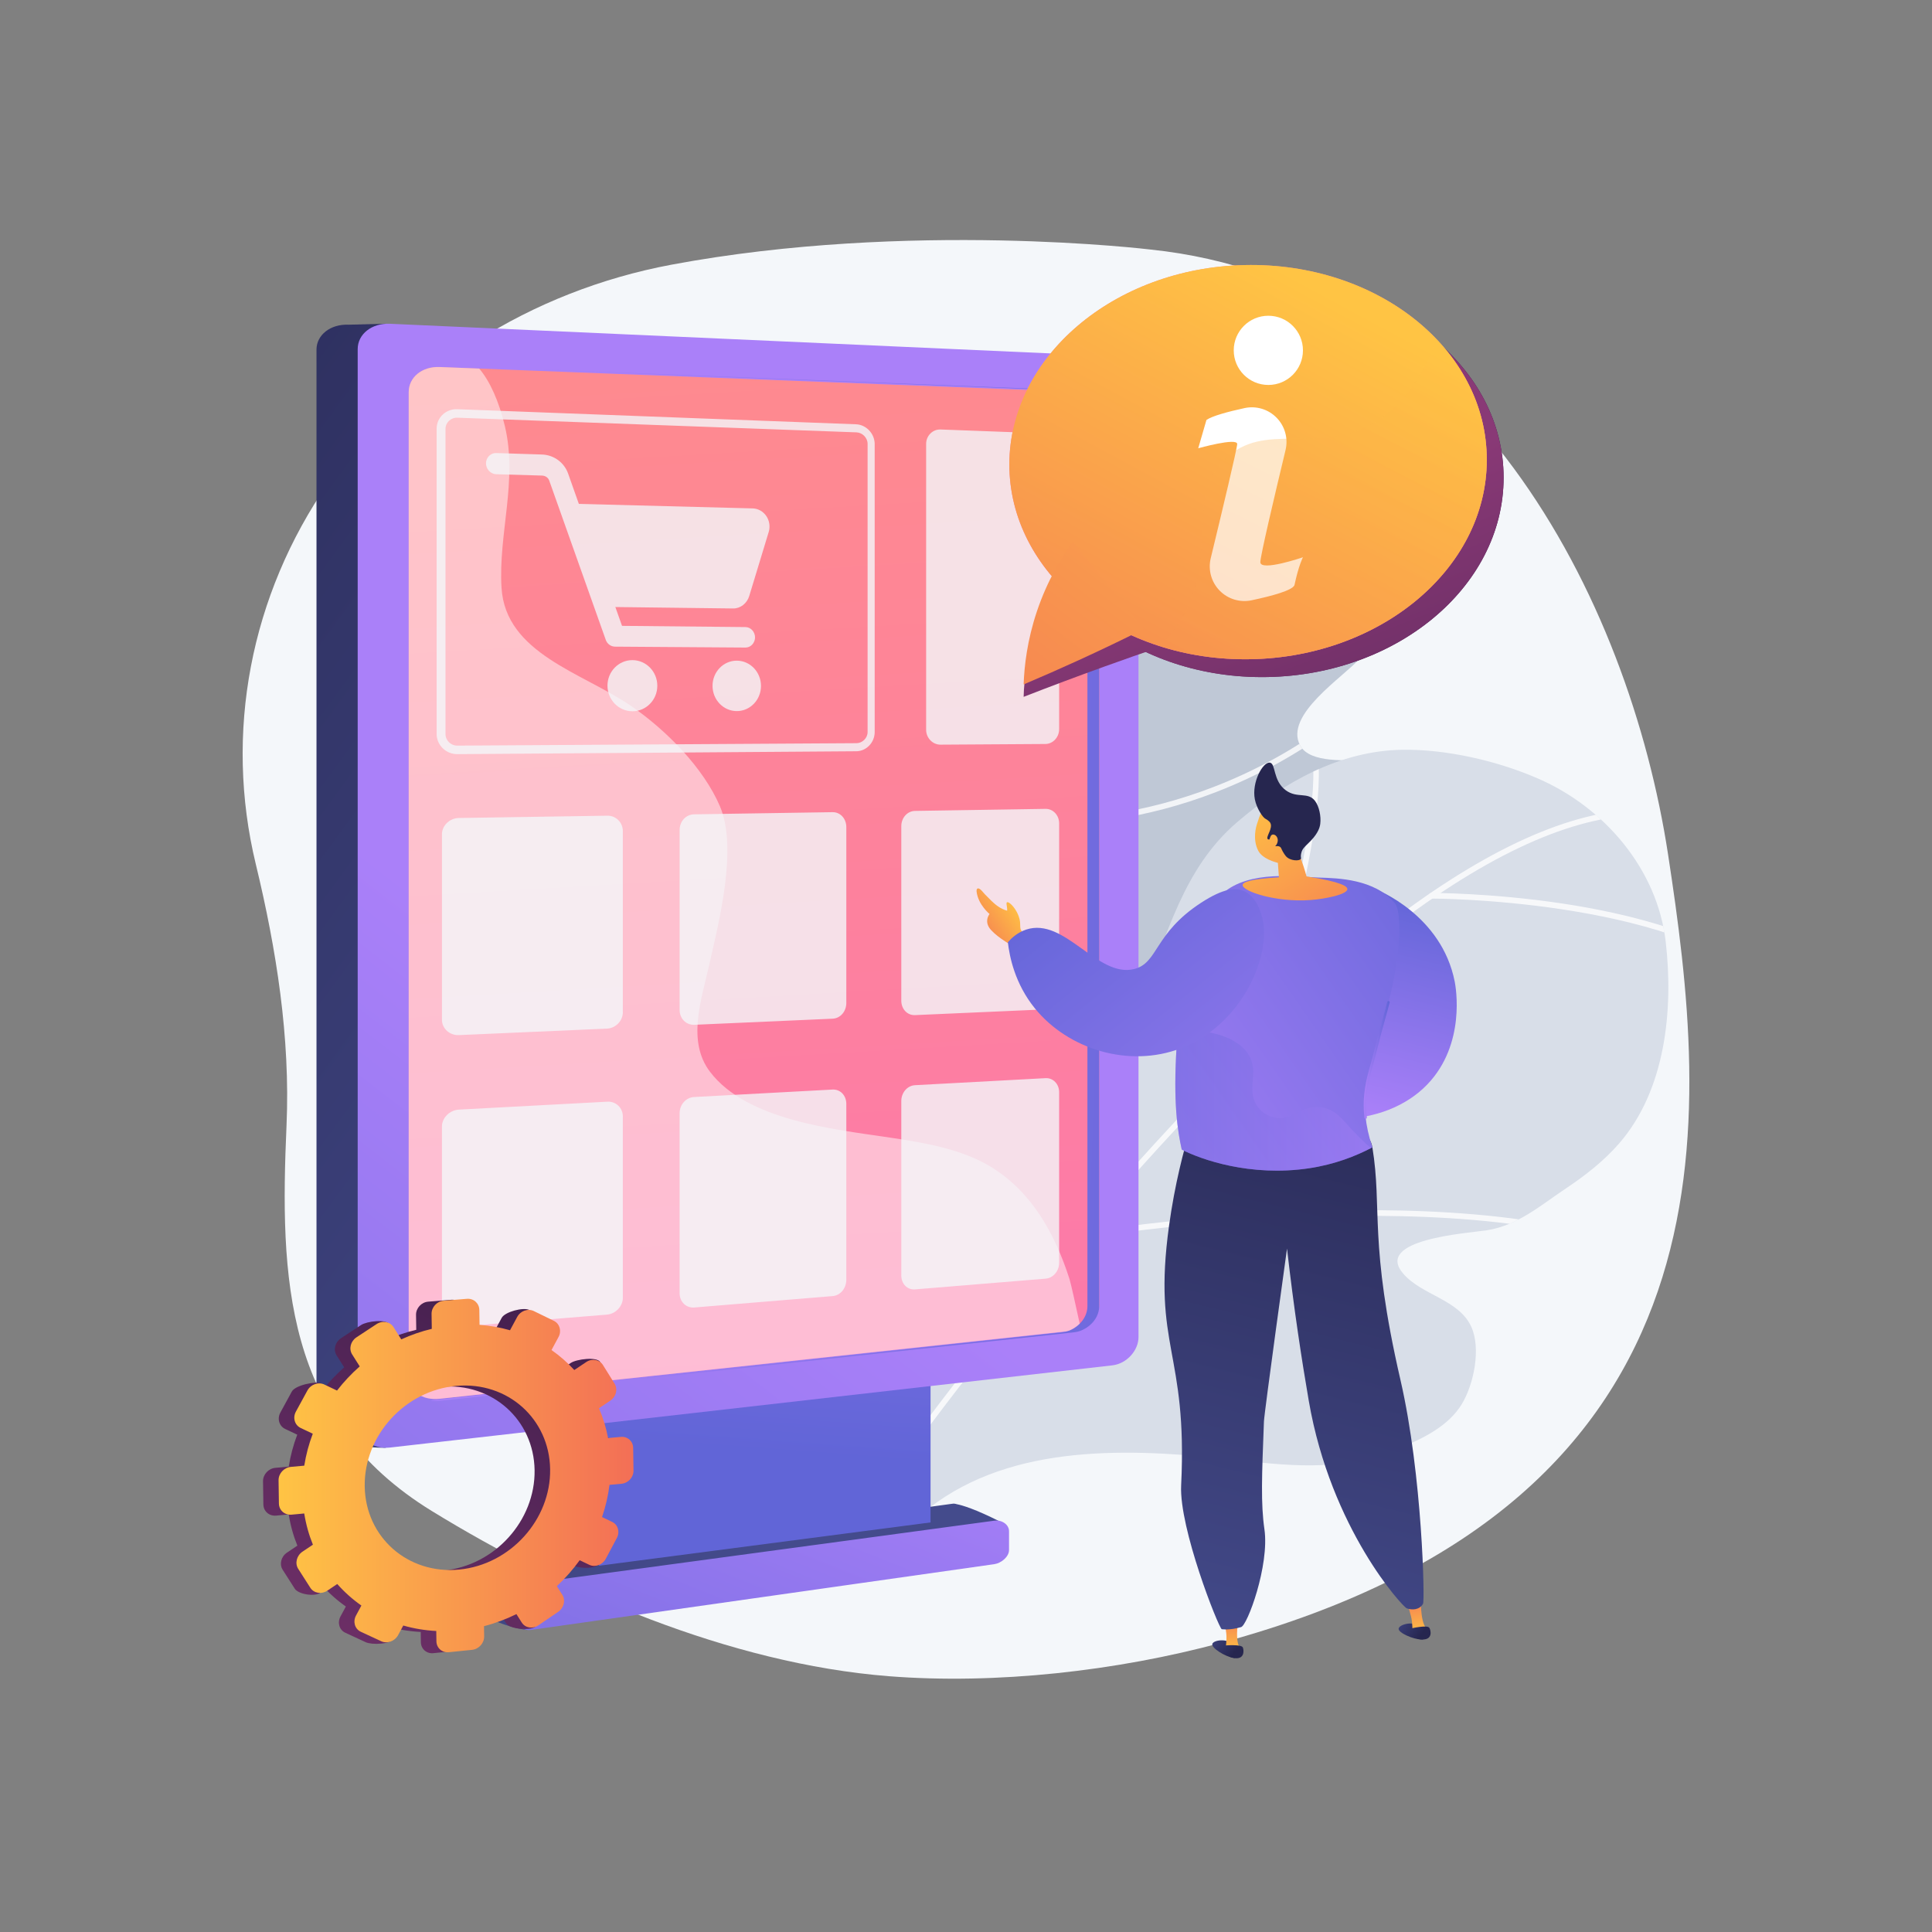 <?xml version="1.0" encoding="utf-8"?>
<!-- Generator: Adobe Illustrator 27.5.0, SVG Export Plug-In . SVG Version: 6.00 Build 0)  -->
<svg version="1.1" xmlns="http://www.w3.org/2000/svg" xmlns:xlink="http://www.w3.org/1999/xlink" x="0px" y="0px"
	 viewBox="0 0 3710 3710" style="enable-background:new 0 0 3710 3710;" xml:space="preserve">
<rect x="0" y="0" width="3710" height="3710" fill="#808080" stroke="none"/>
<g id="Background">
	<g>
		<g>
			<rect style="fill:transparent;" width="3710" height="3710"/>
		</g>
	</g>
</g>
<g id="Illustration">
	<g>
		<path style="fill:#F4F7FA;" d="M3203.195,1640.95c-75.299-492.87-384.027-1098.396-993.952-1161.765
			c0,0-463.084-56.327-919.583,29.043c-270.932,50.666-508.501,201.49-658.824,418.261
			c-150.325,216.771-200.538,481.094-139.598,733.094c39.58,163.676,66.326,333.074,58.986,501.26
			c-12.775,292.713-5.425,565.939,278.646,740.505c253.643,155.868,572.856,293.338,877.39,317.416
			c206.959,16.363,439.051-10.116,638.521-63.998C3361.323,2880.167,3278.494,2133.82,3203.195,1640.95z"/>
		<g>
			<g>
				<g>
					<defs>
						<path id="SVGID_1_" d="M2654.46,1462.483c-11.915-0.809-23.333-1.375-33.74-1.992c-32.298-1.916-105.081,6.389-124.129-29.084
							c-31.399-58.518,83.285-131.276,114.918-167.098c39.129-44.311,86.637-93.028,102.375-151.855
							c23.935-89.47-18.984-222.371-88.408-282.014c-95.76-82.269-251.003-61.04-356.47-11.728
							c-152.784,71.436-274.058,209.883-338.762,364.26c-69.744,166.399-39.453,354.797-83.896,527.587
							c-69.853,271.585-405.269-141.339-443.233,595.808c-8.38,162.729-8.495,342.176,59.802,493.555
							c28.323,62.778,90.413,153.596,165.449,160.75c106.389,10.143,125.187-139.666,168.728-203.325
							c50.897-74.413,127.586-127.452,209.164-163.307c103.763-45.606,221.536-82.458,276.994-190.715
							c36.013-70.298,11.447-152.416-26.297-217.469c-20.802-35.852-70.09-80.867-54.457-126.393
							c12.968-37.764,72.045-57.694,103.732-73.683c97.46-49.181,193.262-103.622,282.878-166.051
							c80.426-56.027,214.6-139.098,222.217-249.551C2817.455,1481.281,2726.801,1467.396,2654.46,1462.483z"/>
					</defs>
					<use xlink:href="#SVGID_1_"  style="overflow:visible;fill:#BFC8D6;"/>
					<clipPath id="SVGID_00000132774751755813620230000007316955769252053174_">
						<use xlink:href="#SVGID_1_"  style="overflow:visible;"/>
					</clipPath>
					<g style="opacity:0.8;clip-path:url(#SVGID_00000132774751755813620230000007316955769252053174_);">
						<g>
							<path style="fill:#FFFFFF;" d="M1807.62,3183.067c-1.076-0.17-2.109-0.664-2.946-1.485
								c-159.596-156.827-213.31-366.319-164.21-640.447c42.805-238.987,154.113-488.071,261.757-728.952
								c84.768-189.693,164.836-368.865,197.742-517.729c26.364-119.271,77.979-223.091,153.413-308.574
								c60.325-68.361,135.905-125.176,224.639-168.868c150.937-74.318,289.75-84.998,291.133-85.097
								c2.983-0.218,5.572,2.031,5.785,5.012c0.215,2.983-2.029,5.572-5.01,5.787c-1.368,0.098-138.388,10.689-287.468,84.18
								c-137.24,67.653-313.167,204.094-371.923,469.898c-33.142,149.938-113.428,329.598-198.429,519.807
								c-211.827,474.023-451.92,1011.292-99.841,1357.259c2.131,2.095,2.162,5.523,0.066,7.656
								C1811.055,3182.812,1809.289,3183.331,1807.62,3183.067z"/>
						</g>
						<g>
							<path style="fill:#FFFFFF;" d="M2115.956,1255.309c-0.543-0.086-1.083-0.256-1.601-0.518
								c-1.364-0.692-33.796-17.501-64.227-67.934c-27.75-45.99-59.005-130.136-50.321-269.829c0.185-2.984,2.755-5.253,5.738-5.066
								c2.965,0.168,5.253,2.755,5.066,5.738c-8.474,136.312,21.593,218.131,48.307,262.766
								c28.823,48.156,60.024,64.51,60.336,64.668c2.656,1.361,3.718,4.618,2.363,7.278
								C2120.528,1254.555,2118.208,1255.665,2115.956,1255.309z"/>
						</g>
						<g>
							<path style="fill:#FFFFFF;" d="M2009.486,1582.937c-2.708-0.427-4.707-2.844-4.555-5.642
								c0.164-2.984,2.715-5.271,5.701-5.109c0.927,0.05,94.223,4.65,222.814-29.446
								c118.564-31.437,292.282-103.162,446.562-266.331c2.053-2.172,5.476-2.271,7.653-0.215c2.172,2.055,2.268,5.481,0.215,7.653
								c-156.164,165.161-332.041,237.701-452.082,269.472c-130.146,34.443-224.812,29.728-225.754,29.676
								C2009.853,1582.986,2009.667,1582.965,2009.486,1582.937z"/>
						</g>
						<g>
							<path style="fill:#FFFFFF;" d="M1687.168,2372.478c-0.59-0.093-1.175-0.287-1.729-0.586
								c-3.518-1.9-86.81-47.691-145.699-148.466c-34.599-59.208-53.302-125.058-55.589-195.724
								c-2.852-88.063,19.944-183.826,67.755-284.631c1.279-2.703,4.503-3.851,7.211-2.572c2.702,1.282,3.852,4.511,2.572,7.211
								c-106.295,224.113-65.661,379.185-12.856,469.813c57.294,98.334,140.917,144.39,141.756,144.843
								c2.628,1.424,3.607,4.708,2.184,7.335C1691.651,2371.777,1689.372,2372.825,1687.168,2372.478z"/>
						</g>
						<g>
							<path style="fill:#FFFFFF;" d="M1746.73,2196.915c-2.642-0.417-4.631-2.737-4.562-5.484c0.077-2.989,2.561-5.349,5.55-5.274
								c4.364,0.11,437.946,9.382,567.291-134.841c2.001-2.223,5.421-2.41,7.645-0.416c2.225,1.998,2.412,5.42,0.416,7.646
								c-55.864,62.286-169.849,104.507-338.793,125.493c-125.25,15.556-235.734,12.969-236.835,12.942
								C1747.2,2196.975,1746.963,2196.952,1746.73,2196.915z"/>
						</g>
					</g>
				</g>
			</g>
			<g>
				<g>
					<defs>
						<path id="SVGID_00000141452951494207681370000013582612374602136222_" d="M3198.692,1808.704
							c-15.915-138.676-116.776-257.709-244.838-313.505c-77.973-33.974-176.102-56.776-261.307-55.417
							c-119.838,1.912-228.117,62.814-317.07,139.168c-104.518,89.713-133.021,216.823-184.653,339.406
							c-10.122,24.033-72.601,155.306-90.743,69.737c-25.297-119.323-124.416-114.612-124.436-114.611
							c-77.555,3.692-143.977,49.738-182.689,114.76c-103.409,173.686-118.454,418.118-133.407,614.905
							c-7.033,92.564-10.001,185.272-10.736,278.025c-0.181,22.931,13.006,43.862,33.788,53.554
							c20.782,9.694,45.311,6.362,62.758-8.52c18.143-15.48,36.785-29.378,53.923-41.493
							c164.829-116.535,391.824-101.834,581.927-80.385c110.996,12.524,202.921,19.837,308.297-24.207
							c43.787-18.302,91.922-41.667,117.512-83.698c23.148-38.018,37.382-107.133,18.139-148.919
							c-23.966-52.043-94.156-60.071-130.19-101.303c-58.222-66.621,123.322-77.971,160.44-83.757
							c59.182-9.227,103.607-48.255,151.945-80.553c36.925-24.67,72.337-52.271,101.603-85.852
							C3198.354,2093.463,3213.677,1939.265,3198.692,1808.704z"/>
					</defs>
					<use xlink:href="#SVGID_00000141452951494207681370000013582612374602136222_"  style="overflow:visible;fill:#D8DEE8;"/>
					<clipPath id="SVGID_00000026148643384961922430000008981382539531110056_">
						<use xlink:href="#SVGID_00000141452951494207681370000013582612374602136222_"  style="overflow:visible;"/>
					</clipPath>
					<g style="opacity:0.8;clip-path:url(#SVGID_00000026148643384961922430000008981382539531110056_);">
						<g>
							<path style="fill:#FFFFFF;" d="M1611.732,2972.461c-0.764-0.121-1.513-0.408-2.196-0.871
								c-2.472-1.68-3.114-5.047-1.435-7.521c2.348-3.455,238.246-349.429,542.875-694.119
								c179.005-202.542,346.394-365.053,497.52-483.018c189.486-147.906,354.053-225.944,489.131-231.945
								c2.998-0.132,5.516,2.181,5.648,5.167c0.134,2.988-2.181,5.516-5.167,5.648c-132.786,5.9-295.273,83.169-482.951,229.664
								c-150.603,117.557-317.504,279.608-496.069,481.654c-304.18,344.179-539.69,689.585-542.034,693.035
								C1615.84,2971.946,1613.738,2972.778,1611.732,2972.461z"/>
						</g>
						<g>
							<path style="fill:#FFFFFF;" d="M2416.377,2002.813c-0.28-0.044-0.561-0.11-0.839-0.2c-2.844-0.927-4.397-3.981-3.473-6.823
								c1.601-4.916,159.258-492.642,94.33-589.377c-1.666-2.482-1.005-5.844,1.479-7.511c2.482-1.667,5.847-1.001,7.511,1.479
								c67.841,101.073-86.424,578.486-93.022,598.759C2421.525,2001.705,2418.959,2003.22,2416.377,2002.813z"/>
						</g>
						<g>
							<path style="fill:#FFFFFF;" d="M3392.188,1891.291c-0.968-0.153-1.906-0.568-2.7-1.259
								c-189.073-164.165-636.217-164.51-640.713-164.495c-2.996,0.006-5.42-2.405-5.432-5.395c-0.01-2.99,2.405-5.422,5.395-5.432
								c1.133-0.003,114.854-0.16,250.662,20.197c125.659,18.807,296.611,59.624,397.186,146.949
								c2.258,1.96,2.499,5.378,0.539,7.636C3395.853,1890.957,3393.97,1891.572,3392.188,1891.291z"/>
						</g>
						<g>
							<path style="fill:#FFFFFF;" d="M1841.616,2658.745c-0.4-0.063-0.799-0.172-1.19-0.33c-2.77-1.12-4.11-4.275-2.992-7.047
								c96.252-238.357-61.522-632.881-63.126-636.837c-1.124-2.771,0.21-5.927,2.981-7.051c2.776-1.12,5.93,0.213,7.051,2.981
								c0.406,0.999,40.828,101.362,68.66,230.16c25.758,119.201,45.709,287.923-5.527,414.802
								C1846.511,2657.803,1844.047,2659.128,1841.616,2658.745z"/>
						</g>
						<g>
							<path style="fill:#FFFFFF;" d="M2067.619,2378.91c-2.244-0.354-4.109-2.109-4.496-4.475c-0.484-2.95,1.518-5.733,4.468-6.215
								c2.018-0.331,204.53-33.117,444.947-42.094c222.296-8.299,523.462,2.664,695.843,102.027c2.59,1.493,3.479,4.803,1.986,7.393
								c-1.493,2.592-4.8,3.478-7.394,1.986c-170.154-98.079-469.16-108.835-690.032-100.586
								c-239.747,8.951-441.593,41.628-443.603,41.957C2068.754,2379,2068.175,2378.998,2067.619,2378.91z"/>
						</g>
					</g>
				</g>
			</g>
		</g>
		<g>
			<g>
				
					<linearGradient id="SVGID_00000088091664523043564660000017804340618247654308_" gradientUnits="userSpaceOnUse" x1="2020.836" y1="2278.473" x2="-417.453" y2="493.503">
					<stop  offset="0" style="stop-color:#444B8C"/>
					<stop  offset="0.996" style="stop-color:#26264F"/>
				</linearGradient>
				<path style="fill:url(#SVGID_00000088091664523043564660000017804340618247654308_);" d="M2064.734,718.621L754.689,671.226
					l-14.826-49.592l-70.565,1.894c-34.67-1.531-61.533,19.669-61.533,47.788v2030.05c0,0-5.705,79.059,132.782,78.788
					c10.077-10.076-7.233-23.721-31.702-36.824l362.297-40.646v287.927l-131.326,17.869c-15.302,2.074-26.9,14.995-26.9,28.969
					v38.994c0,2.851,0.293,6.821,1.199,6.821h-0.26c0,0-0.117,0.584-0.115,0.59c1.857,4.968,5.377,9.219,10.135,11.616
					c12.428,10.806,38.155,26.689,87.641,34.57c0-16.667-0.518-30.607-1.223-42.22l810.538-115.196l-1.337,10.823
					c0,0,75.053-26.726,100.688-61.624c-47.735-24.147-72.562-31.368-82.905-33.349c-1.887-0.516-3.884-1.109-5.94-1.109
					c-0.043,0-0.064,0-0.064,0l0,0c-1.191,0-3.104,0.345-4.329,0.51l-119.131,16.354v-272.919l347.642-38.866
					c27.825-3.115,51.691-28.34,51.691-53.369V732.105C2107.146,707.077,2092.559,719.851,2064.734,718.621z"/>
				
					<linearGradient id="SVGID_00000040544148585286687870000005866476584823959691_" gradientUnits="userSpaceOnUse" x1="1559.766" y1="1566.336" x2="1467.813" y2="2793.57">
					<stop  offset="0" style="stop-color:#AA80F9"/>
					<stop  offset="0.996" style="stop-color:#6165D7"/>
				</linearGradient>
				<polygon style="fill:url(#SVGID_00000040544148585286687870000005866476584823959691_);" points="1786.927,2923.482 
					1150.254,3006.643 1150.254,2642.912 1786.927,2577.273 				"/>
				
					<linearGradient id="SVGID_00000047022037040122852720000015570268868030890919_" gradientUnits="userSpaceOnUse" x1="1156.704" y1="1981.612" x2="-504.249" y2="4128.503">
					<stop  offset="0" style="stop-color:#AA80F9"/>
					<stop  offset="0.996" style="stop-color:#6165D7"/>
				</linearGradient>
				<path style="fill:url(#SVGID_00000047022037040122852720000015570268868030890919_);" d="M2135.574,683.988L748.558,621.714
					c-34.671-1.555-61.681,19.982-61.681,48.546v2062.245c0,28.564,27.31,51.145,61.981,47.203l1387.178-157.851
					c27.824-3.164,50.223-28.789,50.223-54.214V732.012C2186.26,706.587,2163.398,685.236,2135.574,683.988z"/>
				
					<linearGradient id="SVGID_00000176011453801230843290000011636450928158060682_" gradientUnits="userSpaceOnUse" x1="1346.239" y1="-1.244" x2="1572.302" y2="3830.477">
					<stop  offset="0" style="stop-color:#FF9085"/>
					<stop  offset="1" style="stop-color:#FB6FBB"/>
				</linearGradient>
				<path style="fill:url(#SVGID_00000176011453801230843290000011636450928158060682_);" d="M2110.914,799.828V2505.03
					c0,20.095-14.895,37.94-34.554,46.359c-5.38,2.322-11.574,3.35-17.63,4.002L844.585,2686.02
					c-34.175,3.677-59.758-14.837-59.758-43.19V753.021c0-28.353,25.302-49.585,59.478-48.251l1215.37,47.412
					C2087.846,753.282,2110.914,774.245,2110.914,799.828z"/>
				<path style="opacity:0.5;fill:#FFFFFF;" d="M2075.48,2551.463c-5.38,2.323-11.196,3.32-17.252,3.972L844.305,2686.045
					c-34.176,3.677-59.478-14.862-59.478-43.215V753.021c0-28.353,25.302-49.585,59.478-48.251l75.938,2.985
					c20.544,24.266,37.893,62.633,49.311,110.698c24.955,105.172-12.845,206.529-6.47,310.3
					c7.763,126.292,155.498,163.024,248.026,226.365c68.513,46.876,139.861,119.602,171.386,193.158
					c34.521,80.556-1.979,222.238-20.847,305.525c-15.124,66.8-42.754,145.891,1.854,204.458
					c71.16,93.42,237.947,110.208,346.886,126.476c65.76,9.815,135.73,21.912,190.904,55.051
					c80.177,48.185,124.711,130.136,152.424,216.21C2056.326,2464.1,2065.401,2505.226,2075.48,2551.463z"/>
				
					<linearGradient id="SVGID_00000106128704109974033540000003759261640794622120_" gradientUnits="userSpaceOnUse" x1="1617.08" y1="2641.622" x2="1154.062" y2="3799.166">
					<stop  offset="0" style="stop-color:#AA80F9"/>
					<stop  offset="0.996" style="stop-color:#6165D7"/>
				</linearGradient>
				<path style="fill:url(#SVGID_00000106128704109974033540000003759261640794622120_);" d="M1937.618,2976.542
					c0,12.993-15.075,25.239-28.381,27.132l-888.959,126.204c-15.303,2.177-28.25-7.579-28.25-21.553v-38.994
					c0-13.974,12.121-26.893,27.422-28.968L1910,2920.071c13.304-1.804,27.619,7.224,27.619,20.217V2976.542z"/>
				
					<linearGradient id="SVGID_00000063600929116534345520000012961452644593405107_" gradientUnits="userSpaceOnUse" x1="983.112" y1="1701.072" x2="2408.451" y2="1751.775">
					<stop  offset="0" style="stop-color:#AA80F9"/>
					<stop  offset="0.996" style="stop-color:#6165D7"/>
				</linearGradient>
				<path style="fill:url(#SVGID_00000063600929116534345520000012961452644593405107_);" d="M2060.229,749.344l-1215.02-47.575
					c-3.909-0.153-7.508,0.026-11.159,0.441l1203.487,47.134c28.17,1.103,50.623,22.137,50.623,47.808v1711.026
					c0,20.163-14.192,38.069-33.85,46.517c-5.381,2.331-11.223,3.361-17.278,4.016L826.49,2689.416
					c5.971,0.925,12.482,1.102,19.263,0.369l1214.19-131.074c6.055-0.655,11.568-1.685,16.949-4.016
					c19.659-8.448,33.872-26.354,33.872-46.517V797.151C2110.764,771.481,2088.399,750.447,2060.229,749.344z"/>
			</g>
			<g style="opacity:0.8;">
				<g>
					<g>
						<path style="fill:#F4F7FA;" d="M1644.356,1442.643l-766.227,5.533c-21.393,0.155-39.682-17.192-39.682-38.667V823.26
							c0-21.475,17.994-38.286,39.388-37.476l766.186,28.974c19.168,0.726,35.647,17.796,35.647,38.048v552.86
							C1679.667,1425.917,1663.524,1442.505,1644.356,1442.643z M878.159,802.122c-12.38-0.455-22.684,9.261-22.684,21.681v585.609
							c0,12.42,10.303,22.473,22.684,22.397l766.583-4.678c11.106-0.068,21.302-9.669,21.302-21.406V852.279
							c0-11.737-10.196-21.622-21.302-22.031L878.159,802.122z"/>
					</g>
					<g>
						<path style="fill:#F4F7FA;" d="M2007.801,832.311l-201.747-7.568c-14.842-0.558-27.62,11.863-27.62,27.76v548.838
							c0,15.898,12.753,28.718,27.595,28.623l201.424-1.281c14.381-0.092,26.412-12.812,26.412-28.416V861.543
							C2033.865,845.938,2022.182,832.851,2007.801,832.311z"/>
					</g>
					<g>
						<path style="fill:#F4F7FA;" d="M1166.479,1566.364l-285.484,4.41c-16.904,0.263-32.331,14.221-32.331,31.188v356.377
							c0,16.967,15.308,30.123,32.212,29.38l284.815-12.47c16.22-0.713,30.359-14.716,30.359-31.287v-348.043
							C1196.05,1579.348,1182.698,1566.111,1166.479,1566.364z"/>
					</g>
					<g>
						<path style="fill:#F4F7FA;" d="M1598.615,1559.594l-265.807,4.147c-15.883,0.247-27.774,13.771-27.774,30.218v345.432
							c0,16.446,12.415,29.22,28.298,28.522l265.529-11.732c15.26-0.671,26.314-14.245,26.314-30.319v-337.603
							C1625.175,1572.185,1613.875,1559.356,1598.615,1559.594z"/>
					</g>
					<g>
						<path style="fill:#F4F7FA;" d="M2007.801,1553.246l-250.634,3.93c-14.95,0.233-26.413,13.372-26.413,29.327v335.115
							c0,15.955,11.438,28.346,26.389,27.689l251.006-11.053c14.381-0.632,25.717-13.799,25.717-29.403v-327.754
							C2033.865,1565.491,2022.182,1553.022,2007.801,1553.246z"/>
					</g>
					<g>
						<path style="fill:#F4F7FA;" d="M1166.479,2115.554l-285.484,15.236c-16.904,0.908-32.331,15.395-32.331,32.362v356.377
							c0,16.967,15.308,29.595,32.212,28.208l284.815-23.297c16.22-1.332,30.359-15.841,30.359-32.412v-348.042
							C1196.05,2127.416,1182.698,2114.683,1166.479,2115.554z"/>
					</g>
					<g>
						<path style="fill:#F4F7FA;" d="M1598.615,2092.269l-265.807,14.325c-15.883,0.853-27.774,14.874-27.774,31.32v345.432
							c0,16.446,12.415,28.72,28.298,27.417l265.529-21.904c15.26-1.253,26.314-15.297,26.314-31.37v-337.604
							C1625.175,2103.813,1613.875,2091.45,1598.615,2092.269z"/>
					</g>
					<g>
						<path style="fill:#F4F7FA;" d="M2007.801,2070.357l-250.634,13.504c-14.95,0.803-26.413,14.396-26.413,30.351v335.115
							c0,15.955,11.438,27.891,26.389,26.664l251.006-20.631c14.381-1.181,25.717-14.786,25.717-30.391v-327.754
							C2033.865,2081.61,2022.182,2069.585,2007.801,2070.357z"/>
					</g>
				</g>
				<g>
					<g>
						<path style="fill:#F4F7FA;" d="M1431.586,1243.497l-250.404-1.744c-7.994-0.056-15.143-5.141-17.875-12.859l-108.613-306.013
							c-2.11-5.955-7.691-9.457-13.883-9.64l-87.957-2.595c-10.833-0.32-19.628-10.023-19.628-20.947s8.795-20.084,19.628-19.734
							l87.957,2.84c22.391,0.723,42.514,15.016,50.129,36.551l103.538,292.481l237.107,2.311c10.12,0.099,18.315,9.29,18.315,19.827
							C1449.901,1234.514,1441.706,1243.567,1431.586,1243.497z"/>
					</g>
					<g>
						<path style="fill:#F4F7FA;" d="M1262.241,1316.817c0,27.031-21.315,48.979-47.697,49.022
							c-26.479,0.044-48.016-21.979-48.016-49.191s21.537-49.159,48.016-49.022
							C1240.925,1267.763,1262.241,1289.786,1262.241,1316.817z"/>
					</g>
					<g>
						<path style="fill:#F4F7FA;" d="M1461.324,1317.167c0,26.654-20.726,48.297-46.377,48.339
							c-25.744,0.043-46.683-21.673-46.683-48.503s20.939-48.472,46.683-48.339
							C1440.598,1268.797,1461.324,1290.512,1461.324,1317.167z"/>
					</g>
					<g>
						<path style="fill:#F4F7FA;" d="M1471.477,990.83c-6.057-8.795-15.706-14.279-25.99-14.545l-351.89-9.11l66.98,198.239
							l247.294,3.03c14.127,0.173,26.607-9.932,30.862-23.873l37.453-123.21C1479.277,1011.228,1477.53,999.617,1471.477,990.83z"/>
					</g>
				</g>
			</g>
		</g>
		<g>
			
				<linearGradient id="SVGID_00000033364054962959848860000001703992023161639826_" gradientUnits="userSpaceOnUse" x1="-3542.86" y1="2126.361" x2="-3437.282" y2="1704.045" gradientTransform="matrix(1 0 0 1 6113.78 0)">
				<stop  offset="0" style="stop-color:#AA80F9"/>
				<stop  offset="0.996" style="stop-color:#6165D7"/>
			</linearGradient>
			<path style="fill:url(#SVGID_00000033364054962959848860000001703992023161639826_);" d="M2638.195,1705.979
				c8.012,3.029,130.207,51.624,155.324,179.16c2.029,10.303,21.661,119.877-52.648,197.285
				c-83.324,86.8-243.774,84.648-307.461,12.084c-14.852-16.921-22.687-35.677-27.076-51.435l0,0l16.78-44.581
				c20.475-24.719,48.354-30.576,63.243-34.246c36.705-9.046,64.417,7.303,85.438-10.397c11.632-9.792,13.942-23.888,16.007-36.478
				c7.03-42.885-17.175-69.283-18.937-95.729c-1.318-19.77-8.237-63.089,17.567-91.338
				C2602.772,1712.416,2625.406,1707.545,2638.195,1705.979z"/>
			
				<linearGradient id="SVGID_00000127723850214485742560000006038007666372226439_" gradientUnits="userSpaceOnUse" x1="-3711.813" y1="2401.611" x2="-3661.73" y2="2446.16" gradientTransform="matrix(0.99 -0.14 0.14 0.99 6010.938 206.938)">
				<stop  offset="0" style="stop-color:#444B8C"/>
				<stop  offset="0.996" style="stop-color:#26264F"/>
			</linearGradient>
			<path style="fill:url(#SVGID_00000127723850214485742560000006038007666372226439_);" d="M2685.809,3127.327
				c1.425-7.851,26.781-14.958,39.335-4.442c6.234,5.221,10.527,15.806,6.92,20.586c-1.312,1.739,4.062,4.798-1.087,4.858
				C2713.896,3148.529,2684.391,3135.129,2685.809,3127.327z"/>
			
				<linearGradient id="SVGID_00000061462544387789614060000004156208109325243785_" gradientUnits="userSpaceOnUse" x1="-4588.835" y1="2446.228" x2="-4588.835" y2="2358.979" gradientTransform="matrix(0.99 -0.14 0.14 0.99 6927.139 77.422)">
				<stop  offset="0" style="stop-color:#FFC444"/>
				<stop  offset="0.996" style="stop-color:#F36F56"/>
			</linearGradient>
			<path style="fill:url(#SVGID_00000061462544387789614060000004156208109325243785_);" d="M2712.385,3130.184l26.076-3.686
				c-12.081-14.545-9.844-60.866-9.844-60.866l-27.732,6.189c0,0,3.16,12.715,8.535,31.469
				C2711.261,3109.711,2712.082,3119.759,2712.385,3130.184z"/>
			
				<linearGradient id="SVGID_00000152243601109191267400000012369318751601151916_" gradientUnits="userSpaceOnUse" x1="-3706.777" y1="2395.952" x2="-3656.695" y2="2440.5" gradientTransform="matrix(0.99 -0.14 0.14 0.99 6010.938 206.938)">
				<stop  offset="0" style="stop-color:#444B8C"/>
				<stop  offset="0.996" style="stop-color:#26264F"/>
			</linearGradient>
			<path style="fill:url(#SVGID_00000152243601109191267400000012369318751601151916_);" d="M2710.072,3126.972
				c0,0,31.395-7.233,34.791-1.006c3.396,6.228,6.032,22.902-13.885,22.364C2711.058,3147.792,2708.303,3132.253,2710.072,3126.972z
				"/>
			
				<linearGradient id="SVGID_00000170254192367751782710000009905521451589031598_" gradientUnits="userSpaceOnUse" x1="-3796.541" y1="3132.359" x2="-3746.456" y2="3176.91" gradientTransform="matrix(1 0 0 1 6113.78 0)">
				<stop  offset="0" style="stop-color:#444B8C"/>
				<stop  offset="0.996" style="stop-color:#26264F"/>
			</linearGradient>
			<path style="fill:url(#SVGID_00000170254192367751782710000009905521451589031598_);" d="M2328.01,3156.768
				c2.51-7.574,28.611-11.062,39.571,1.107c5.44,6.042,8.211,17.124,3.97,21.352c-1.543,1.54,3.35,5.32-1.756,4.659
				C2352.854,3181.693,2325.515,3164.294,2328.01,3156.768z"/>
			
				<linearGradient id="SVGID_00000032630625593158842050000012464033700879047338_" gradientUnits="userSpaceOnUse" x1="-4673.607" y1="3176.999" x2="-4673.607" y2="3089.746" gradientTransform="matrix(1 0 0 1 7039.091 0)">
				<stop  offset="0" style="stop-color:#FFC444"/>
				<stop  offset="0.996" style="stop-color:#F36F56"/>
			</linearGradient>
			<path style="fill:url(#SVGID_00000032630625593158842050000012464033700879047338_);" d="M2353.925,3163.317h26.335
				c-9.926-16.093-1.228-61.644-1.228-61.644l-28.325,2.247c0,0,1.349,13.031,4.046,32.353
				C2355.677,3142.888,2355.085,3152.952,2353.925,3163.317z"/>
			
				<linearGradient id="SVGID_00000145030361661854537540000004842952510385127344_" gradientUnits="userSpaceOnUse" x1="6028.154" y1="3217.01" x2="5701.563" y2="1898.403" gradientTransform="matrix(-1 0 0 1 8389.527 0)">
				<stop  offset="0" style="stop-color:#444B8C"/>
				<stop  offset="0.996" style="stop-color:#26264F"/>
			</linearGradient>
			<path style="fill:url(#SVGID_00000145030361661854537540000004842952510385127344_);" d="M2285.673,2167.408
				c-12.199,40.287-29.622,105.309-40.837,186.888c-31.989,232.691,36.001,240.114,23.305,497.965
				c-4.053,82.307,71.305,272.099,77.948,276.29c3.215,0.311,6.702,0.521,10.422,0.408c6.554-0.198,15.796-1.202,26.542-4.425
				c11.937-2.056,54.977-118.631,45.001-187.941c-7.06-49.056-5.013-101.702-0.92-206.996
				c0.663-17.06,44.314-331.931,44.314-331.931l0,0c13.278,116.548,28.548,215.576,41.786,292.354
				c42.533,246.674,180.826,395.978,188.04,398.373c1.425,0.572,14.402,5.286,25.011-1.706c4.722-3.113,6.329-7.129,6.329-7.129
				c3.699-2.897-1.09-246.276-43.272-429.44c-61.226-265.86-34.566-328.068-53.963-446.818
				C2618.596,2100.549,2285.673,2167.408,2285.673,2167.408z"/>
			
				<linearGradient id="SVGID_00000022528836241267066260000004640588277224651700_" gradientUnits="userSpaceOnUse" x1="6514.926" y1="2233.984" x2="5689.109" y2="1659.659" gradientTransform="matrix(-1 0 0 1 8611.214 0)">
				<stop  offset="0" style="stop-color:#AA80F9"/>
				<stop  offset="0.996" style="stop-color:#6165D7"/>
			</linearGradient>
			<path style="fill:url(#SVGID_00000022528836241267066260000004640588277224651700_);" d="M2269.275,2207.573
				c36.766,18.869,131.461,52.681,244.319,35.885c50.037-7.45,90.329-23.805,119.206-38.794c0.881-0.441,1.763-0.882,2.6-1.323
				c-29.316-88.656-6.348-136.091,4.497-179.823c15.473-62.336,15.695-57.62,28.436-107.171
				c20.983-81.734,24.423-165.231,10.008-182.292c-38.885-46.069-108.979-47.744-145.349-48.846
				c-40.645-1.19-134.106-15.518-185.553,30.771c-0.883,0.793,9.655,6.437,4.451,12.52c-4.804,5.643-21.336,25.437-36.325,52.152
				c-10.845,19.354-20.676,41.925-30.552,75.518c-17.414,59.294-22.438,109.815-24.113,131.814
				c-0.529,7.274-1.016,14.328-1.455,21.117C2252.61,2118.345,2261.295,2171.071,2269.275,2207.573z"/>
			
				<linearGradient id="SVGID_00000072981803662992208110000008684738538510107804_" gradientUnits="userSpaceOnUse" x1="-3791.505" y1="3126.7" x2="-3741.421" y2="3171.25" gradientTransform="matrix(1 0 0 1 6113.78 0)">
				<stop  offset="0" style="stop-color:#444B8C"/>
				<stop  offset="0.996" style="stop-color:#26264F"/>
			</linearGradient>
			<path style="fill:url(#SVGID_00000072981803662992208110000008684738538510107804_);" d="M2352.084,3159.813
				c0,0,32.098-2.768,34.588,3.874c2.49,6.64,2.768,23.52-16.879,20.199C2350.146,3180.566,2349.593,3164.793,2352.084,3159.813z"/>
			<g>
				
					<linearGradient id="SVGID_00000119824056893595289330000008177827586531156877_" gradientUnits="userSpaceOnUse" x1="-3668.998" y1="1773.965" x2="-3397.773" y2="2115.201" gradientTransform="matrix(0.998 0.07 -0.07 0.998 6154.527 20.519)">
					<stop  offset="0" style="stop-color:#FFC444"/>
					<stop  offset="0.996" style="stop-color:#F36F56"/>
				</linearGradient>
				<path style="fill:url(#SVGID_00000119824056893595289330000008177827586531156877_);" d="M2415.993,1633.262
					c-11.076-22.115-3.784-45.983-2.156-51.137c6.817-21.579,9.014-24.77,13.413-29.129l6.186-5.688c0,0,0.375-0.242,0.774-0.477
					c4.197-2.474,19.467-5.906,22.707-5.842c10.35,0.203,28.753,38.655,36.787,96.489c0.833,2.102,1.656,4.226,2.468,6.37
					c5.058,13.347,9.282,26.421,12.806,39.126c69.288,10.766,78.39,19.619,78.37,24.363c-0.041,9.986-40.558,18.698-70.73,20.984
					c-65.803,4.983-131.559-16.876-130.403-29c0.502-5.278,13.93-11.265,69.654-14.636c-0.653-9.227-1.306-18.455-1.958-27.683
					C2449.492,1655.693,2424.151,1649.555,2415.993,1633.262z"/>
				<path style="fill:#26264F;" d="M2409.694,1535.024c3.483,17.726,15.499,35.054,20.344,37.276
					c0.625,0.287,4.192,2.135,7.779,5.777c0.489,0.495,0.951,1.097,1.416,1.9c6.043,10.427-9.189,27.013-4.792,31.355
					c3.189,3.15,14.331-4.037,16.372-1.18c1.922,2.689-6.935,10.737-4.716,13.974c1.675,2.444,7.381-1.19,12.066,2.145
					c2.335,1.661,2.076,3.384,5.335,9.209c1.843,3.295,4.214,6.831,5.889,8.729c8.141,9.23,26.237,9.682,28.772,4.87
					c0.705-1.341-0.281-2.162-0.084-6.243c0,0,0.183-3.783,1.89-8.445c2.438-6.661,10.283-12.601,17.815-20.59
					c13.946-14.792,16.429-25.586,17.102-29.2c0.239-1.287,0.357-2.247,0.442-2.938c1.688-13.887-2-33.094-10.158-43.768
					c-13.666-17.882-34.063-4.201-56.028-20.292c-25.342-18.564-18.818-51.889-30.859-53.105
					C2425.005,1463.156,2403.252,1502.248,2409.694,1535.024z"/>
				
					<linearGradient id="SVGID_00000113338020381189937970000012229179397706640050_" gradientUnits="userSpaceOnUse" x1="-3657.557" y1="1764.872" x2="-3386.337" y2="2106.102" gradientTransform="matrix(0.998 0.07 -0.07 0.998 6154.527 20.519)">
					<stop  offset="0" style="stop-color:#FFC444"/>
					<stop  offset="0.996" style="stop-color:#F36F56"/>
				</linearGradient>
				<path style="fill:url(#SVGID_00000113338020381189937970000012229179397706640050_);" d="M2440.01,1605.932
					c3.195-6.813,11.917-2.675,13.453,5.045c1.538,7.719-4.399,17.2-11.958,17.077
					C2433.945,1627.931,2435.713,1615.102,2440.01,1605.932z"/>
			</g>
			<g>
				
					<linearGradient id="SVGID_00000083792634698099625870000017751631134789333693_" gradientUnits="userSpaceOnUse" x1="5942.638" y1="2035.3" x2="5992.509" y2="2035.3" gradientTransform="matrix(-1 0 0 1 8611.214 0)">
					<stop  offset="0.004" style="stop-color:#6165D7"/>
					<stop  offset="1" style="stop-color:#AA80F9"/>
				</linearGradient>
				<path style="fill:url(#SVGID_00000083792634698099625870000017751631134789333693_);" d="M2622.429,2148.423
					c0.083,0,0.176-0.005,0.259-0.014c1.302-0.143,2.235-1.316,2.087-2.614c-4.775-43.014,4.147-74.302,12.017-101.911
					c1.93-6.761,3.805-13.323,5.403-19.803c8.756-35.306,12.59-48.953,16.654-63.403c2.669-9.481,5.394-19.198,9.652-35.533
					c0.323-1.265-0.434-2.554-1.69-2.882c-1.274-0.36-2.567,0.434-2.891,1.69c-4.24,16.293-6.964,25.987-9.625,35.445
					c-4.073,14.487-7.916,28.166-16.681,63.546c-1.598,6.428-3.454,12.936-5.366,19.641c-7.99,28.028-17.051,59.792-12.164,103.735
					C2620.212,2147.527,2621.238,2148.423,2622.429,2148.423z"/>
			</g>
			
				<linearGradient id="SVGID_00000091698027566271468090000001433539304751167635_" gradientUnits="userSpaceOnUse" x1="5978.414" y1="2112.714" x2="6354.239" y2="2112.714" gradientTransform="matrix(-1 0 0 1 8611.214 0)">
				<stop  offset="0" style="stop-color:#AA80F9"/>
				<stop  offset="0.996" style="stop-color:#6165D7"/>
			</linearGradient>
			<path style="opacity:0.4;fill:url(#SVGID_00000091698027566271468090000001433539304751167635_);" d="M2269.275,2207.573
				c36.766,18.869,131.461,52.681,244.319,35.885c50.037-7.45,90.329-23.805,119.206-38.794
				c-13.094-10.184-29.23-27.245-55.9-56.253c-32.315-35.091-70.183-21.998-92.445-8.773c-16.048,9.479-35.931,9.743-52.198,0.75
				c-16.31-9.038-26.627-26.01-27.112-44.615c-0.265-8.552,0.133-18.295,1.19-29.316c7.627-79.839-102.982-86.627-102.982-86.627
				c-15.606-8.111-30.42,4.982-43.908,29.273C2252.61,2118.345,2261.295,2171.071,2269.275,2207.573z"/>
			
				<linearGradient id="SVGID_00000131352208931431052500000001829276825020785842_" gradientUnits="userSpaceOnUse" x1="6281.277" y1="1988.85" x2="6356.213" y2="2083.129" gradientTransform="matrix(-0.959 -0.284 -0.284 0.959 8545.982 1613.991)">
				<stop  offset="0" style="stop-color:#FFC444"/>
				<stop  offset="0.996" style="stop-color:#F36F56"/>
			</linearGradient>
			<path style="fill:url(#SVGID_00000131352208931431052500000001829276825020785842_);" d="M1879.966,1706.355
				c4.145,1.673,8.028,7.525,11.048,10.659c4.292,4.455,8.638,8.867,13.085,13.166c8.588,8.298,18.18,15.409,29.858,18.634
				c0.167-1.751,0.085-3.581-0.1-5.358c-0.602-5.185-2.02-9.929-0.062-10.851c2.812-1.352,11.335,5.679,17.779,16.965
				c2.625,4.51,4.846,9.766,6.265,15.42c2.274,9.184,0.232,13.234,2.306,20.338c4.195,6.811,8.147,9.205,8.147,9.205l-0.484,1.633
				l-1.241,1.817c3.953,5.404,9.038,9.414,13.11,12.259c-8.583-0.221-16.993-0.346-25.547-0.512l-8.209,7.537
				c0,0-28.11-15.154-42.941-31.474c-6.929-7.651-7.955-14.874-7.104-20.357c0.539-3.664,1.943-6.526,2.973-8.314
				c0.785-1.27,1.372-2.006,1.372-2.006s-21.65-17.565-24.831-42.632C1874.907,1708.695,1875.928,1704.726,1879.966,1706.355z"/>
			
				<linearGradient id="SVGID_00000154419958844625574890000017760708360437343661_" gradientUnits="userSpaceOnUse" x1="-2955.344" y1="2409.702" x2="-3744.591" y2="1860.81" gradientTransform="matrix(0.959 0.284 -0.284 0.959 6151.139 904.504)">
				<stop  offset="0" style="stop-color:#AA80F9"/>
				<stop  offset="0.996" style="stop-color:#6165D7"/>
			</linearGradient>
			<path style="fill:url(#SVGID_00000154419958844625574890000017760708360437343661_);" d="M1970.389,1785.123
				c-17.016,5.688-28.542,16.844-34.993,24.232c3.158,27.392,13.282,79.517,52.069,127.21
				c63.595,78.199,180.002,114.677,279.895,76.571c119.346-45.526,177.841-183.289,155.051-256.458
				c-2.624-8.423-11.25-36.115-34.481-45.881c-14.671-6.168-37.169-6.029-81.097,22.498
				c-91.536,59.444-82.248,116.24-129.297,127.628C2106.985,1877.998,2044.511,1760.345,1970.389,1785.123z"/>
		</g>
		<g>
			
				<linearGradient id="SVGID_00000097491269141051911450000007201050462155861949_" gradientUnits="userSpaceOnUse" x1="3261.42" y1="607.636" x2="3887.376" y2="1768.598" gradientTransform="matrix(-1 0 0 1 5859.788 0)">
				<stop  offset="0" style="stop-color:#311944"/>
				<stop  offset="1" style="stop-color:#893976"/>
			</linearGradient>
			<path style="fill:url(#SVGID_00000097491269141051911450000007201050462155861949_);" d="M1970.509,926.208
				c0,205.943,200.497,373.388,451.534,374.01c255.234,0.632,465.295-170.885,465.295-383.105s-210.061-379.569-465.295-373.873
				C2171.006,548.842,1970.509,720.266,1970.509,926.208z"/>
			
				<linearGradient id="SVGID_00000030485142706366781010000010930747535711600013_" gradientUnits="userSpaceOnUse" x1="2460.657" y1="1001.312" x2="2931.582" y2="2186.741">
				<stop  offset="0" style="stop-color:#893976"/>
				<stop  offset="1" style="stop-color:#311944"/>
			</linearGradient>
			<path style="fill:url(#SVGID_00000030485142706366781010000010930747535711600013_);" d="M1970.509,926.208
				c0,205.943,200.497,373.388,451.534,374.01c255.234,0.632,465.295-170.885,465.295-383.105s-210.061-379.569-465.295-373.873
				C2171.006,548.842,1970.509,720.266,1970.509,926.208z"/>
			
				<linearGradient id="SVGID_00000026141005066562585960000012292699029979694744_" gradientUnits="userSpaceOnUse" x1="2047.6" y1="1165.403" x2="2518.526" y2="2350.835">
				<stop  offset="0" style="stop-color:#893976"/>
				<stop  offset="1" style="stop-color:#311944"/>
			</linearGradient>
			<path style="fill:url(#SVGID_00000026141005066562585960000012292699029979694744_);" d="M2228.647,1242.164
				c-35.598,12.131-71.592,24.743-107.957,37.854c-52.944,19.09-104.621,38.497-155.018,58.132
				c0.752-32.777,6.622-94.434,42.327-160.506c27.304-50.526,61.411-83.941,84.59-103.275L2228.647,1242.164z"/>
			
				<linearGradient id="SVGID_00000013885038475881302740000016890400056203205277_" gradientUnits="userSpaceOnUse" x1="3293.694" y1="573.393" x2="3919.65" y2="1734.355" gradientTransform="matrix(-1 0 0 1 5859.788 0)">
				<stop  offset="0" style="stop-color:#FF9085"/>
				<stop  offset="1" style="stop-color:#FB6FBB"/>
			</linearGradient>
			<path style="fill:url(#SVGID_00000013885038475881302740000016890400056203205277_);" d="M1938.235,891.966
				c0,205.943,200.497,373.388,451.534,374.01c255.234,0.632,465.295-170.886,465.295-383.104s-210.061-379.569-465.295-373.873
				C2138.732,514.599,1938.235,686.023,1938.235,891.966z"/>
			
				<linearGradient id="SVGID_00000113317303953598590930000005525014765103356074_" gradientUnits="userSpaceOnUse" x1="3293.694" y1="573.393" x2="3919.65" y2="1734.355" gradientTransform="matrix(-1 0 0 1 5859.788 0)">
				<stop  offset="0" style="stop-color:#FFC444"/>
				<stop  offset="0.314" style="stop-color:#FBA94A"/>
				<stop  offset="0.996" style="stop-color:#F36F56"/>
			</linearGradient>
			<path style="fill:url(#SVGID_00000113317303953598590930000005525014765103356074_);" d="M1938.235,891.966
				c0,205.943,200.497,373.388,451.534,374.01c255.234,0.632,465.295-170.886,465.295-383.104s-210.061-379.569-465.295-373.873
				C2138.732,514.599,1938.235,686.023,1938.235,891.966z"/>
			
				<linearGradient id="SVGID_00000153704566730693491430000014933276669119780266_" gradientUnits="userSpaceOnUse" x1="4113.559" y1="1137.333" x2="4843.352" y2="2490.885" gradientTransform="matrix(-0.988 -0.155 -0.155 0.988 6860.895 -10.305)">
				<stop  offset="0" style="stop-color:#FFC444"/>
				<stop  offset="0.314" style="stop-color:#FBA94A"/>
				<stop  offset="0.996" style="stop-color:#F36F56"/>
			</linearGradient>
			<path style="fill:url(#SVGID_00000153704566730693491430000014933276669119780266_);" d="M2196.373,1207.922
				c-40.118,20.08-81.79,40.088-125.004,59.862c-35.84,16.399-71.098,31.886-105.697,46.516
				c1.256-35.372,6.787-84.609,25.465-140.23c19.964-59.452,47.599-104.302,69.178-133.945L2196.373,1207.922z"/>
			<g>
				<path style="fill:#FFFFFF;" d="M2316.724,806.457l-15.784,54.368c0,0,74.828-21.046,74.828-8.184
					c0,7.996-28.92,128.959-50.802,219.341c-5.374,22.198,1.016,45.599,16.923,61.988c15.907,16.389,39.117,23.499,61.462,18.771
					c40.039-8.473,77.607-18.895,82.322-28.847c8.184-38.583,16.369-53.783,16.369-53.783s-81.844,28.061-81.844,9.354
					c0-11.486,27.327-127.43,48.424-215.232c5.347-22.253-1.122-45.691-17.123-62.055c-16.001-16.363-39.299-23.38-61.662-18.513
					C2357.633,790.673,2327.635,798.795,2316.724,806.457z"/>
				<circle style="fill:#FFFFFF;" cx="2435.592" cy="672.779" r="66.449"/>
			</g>
			<g style="opacity:0.3;">
				
					<linearGradient id="SVGID_00000169521718221116876000000015123153729701343402_" gradientUnits="userSpaceOnUse" x1="3120.275" y1="639.584" x2="3736.13" y2="1875.458" gradientTransform="matrix(-1 0 0 1 5859.788 0)">
					<stop  offset="0" style="stop-color:#FFC444"/>
					<stop  offset="0.314" style="stop-color:#FBA94A"/>
					<stop  offset="0.996" style="stop-color:#F36F56"/>
				</linearGradient>
				<path style="fill:url(#SVGID_00000169521718221116876000000015123153729701343402_);" d="M2278.898,1169.644
					c54.987-111.606-0.602-215.47,73.789-288.196c75.948-74.248,175.206-6.962,282.753-68.3
					c41.781-23.83,88.37-69.119,123.09-161.711c60.488,63.525,96.535,143.775,96.535,231.435
					c0,212.219-210.061,383.736-465.295,383.104c-57.876-0.143-113.034-9.146-163.637-25.394
					C2251.065,1216.936,2267.591,1192.593,2278.898,1169.644z"/>
			</g>
		</g>
		<g>
			
				<linearGradient id="SVGID_00000064337981867695234500000017512783545413678475_" gradientUnits="userSpaceOnUse" x1="1904.333" y1="2342.923" x2="2720.26" y2="3726.899" gradientTransform="matrix(-1 0.015 0.015 1 3079.347 -154.809)">
				<stop  offset="0" style="stop-color:#311944"/>
				<stop  offset="1" style="stop-color:#893976"/>
			</linearGradient>
			<path style="fill:url(#SVGID_00000064337981867695234500000017512783545413678475_);" d="M505.091,2844.498l0.659,44.52
				c0.194,13.062,11.146,22.637,24.455,21.391l24.186-2.265c3.348,21.013,8.981,41.077,16.661,59.959l-19.874,13.282
				c-11.415,7.627-15.146,22.454-8.33,33.113l23.212,36.293c6.803,10.639,37.388,15.665,48.77,8.023l2.96-15.232
				c13.754,15.563,29.308,29.444,46.353,41.39l-10.298,19.075c-6.436,11.924-2.304,25.93,9.225,31.28l39.239,18.2
				c11.493,5.331,47.919,4.466,54.323-7.437l-12.06-22.793c20.196,5.807,41.405,9.395,63.339,10.544l0.292,19.725
				c0.191,12.943,10.946,22.344,24.011,21.003l44.458-4.566c13.019-1.337,23.41-12.88,23.22-25.786l-0.292-19.667
				c21.682-5.556,42.518-13.373,62.239-23.162l10.23,16.174c6.637,10.493,44.424,14.211,55.523,6.64l14.372-27.126
				c11.065-7.551,14.676-22.155,8.071-32.634l-10.579-16.78c16.24-15.084,30.945-31.752,43.829-49.698l18.559,8.799
				c11.213,5.316,43.724,6.725,49.97-5.001l2.909-46.543c6.235-11.706,2.227-25.513-8.955-30.85l-19.508-9.313
				c6.852-19.927,11.695-40.619,14.311-61.812l23.291-2.181c12.786-1.197,22.991-12.534,22.802-25.323l-0.646-43.592
				c-0.19-12.79-10.702-22.215-23.49-21.053l-24.662,2.24c-3.799-20.072-9.709-39.23-17.502-57.269l21.952-14.74
				c10.994-7.385,14.581-21.893,8.018-32.418l2.189-43.456c-6.575-10.544-45.424-5.572-56.449,1.795l-23.105,15.44
				c-13.096-14.342-27.76-27.207-43.741-38.381l13.472-25.035c6.277-11.664,2.244-25.566-9.014-31.054l-17.459-22.797
				c-11.292-5.505-46.542,3.554-52.85,15.241l-13.849,25.656c-18.682-5.403-38.251-8.934-58.497-10.364l-0.423-28.575
				c-0.191-12.906-10.896-22.503-23.919-21.438l-44.472,3.638c-13.07,1.069-23.516,12.426-23.325,25.369l0.424,28.656
				c-20.294,4.824-39.893,11.655-58.589,20.23l7.376-30.615c-6.739-10.69-43.511-6.155-54.815,1.279l-38.594,25.383
				c-11.339,7.457-15.046,22.188-8.274,32.891l14.513,22.942c-15.987,14.057-30.606,29.619-43.599,46.427l0.267-15.168
				c-11.576-5.524-50.682,3.219-57.152,15.083l-22.075,40.471c-6.482,11.885-2.322,25.984,9.287,31.49l23.131,10.964
				c-7.497,19.731-13.023,40.268-16.34,61.353l-25.608,2.326C515.538,2819.869,504.898,2831.436,505.091,2844.498z
				 M670.525,2856.019c-1.451-97.947,77.768-184.336,176.395-192.909c98.028-8.521,178.224,63.14,179.658,160.015
				c1.435,96.875-76.422,183.135-174.434,192.725C753.534,3025.498,671.976,2953.965,670.525,2856.019z"/>
			
				<linearGradient id="SVGID_00000104667063231285372830000008441947714314602680_" gradientUnits="userSpaceOnUse" x1="534.922" y1="2833.44" x2="1216.502" y2="2833.44">
				<stop  offset="0" style="stop-color:#FFC444"/>
				<stop  offset="0.314" style="stop-color:#FBA94A"/>
				<stop  offset="0.996" style="stop-color:#F36F56"/>
			</linearGradient>
			<path style="fill:url(#SVGID_00000104667063231285372830000008441947714314602680_);" d="M534.925,2842.661l0.66,44.52
				c0.193,13.062,11.146,22.637,24.455,21.391l24.187-2.265c3.348,21.013,8.981,41.077,16.66,59.958l-19.873,13.282
				c-11.415,7.627-15.146,22.455-8.331,33.113l23.212,36.294c6.803,10.639,21.548,13.059,32.929,5.417l18.801-12.627
				c13.754,15.563,29.308,29.443,46.352,41.39l-10.298,19.075c-6.436,11.924-2.304,25.929,9.225,31.279l39.239,18.201
				c11.493,5.33,25.998-0.001,32.402-11.904l9.861-18.326c20.196,5.807,41.405,9.395,63.339,10.545l0.292,19.725
				c0.191,12.943,10.946,22.344,24.011,21.002l44.458-4.566c13.019-1.337,23.41-12.88,23.219-25.786l-0.291-19.667
				c21.682-5.556,42.518-13.373,62.239-23.162l10.23,16.174c6.637,10.494,21.019,12.854,32.118,5.283l37.776-25.77
				c11.065-7.551,14.676-22.155,8.07-32.634l-10.578-16.78c16.24-15.084,30.945-31.752,43.829-49.698l18.559,8.799
				c11.213,5.315,25.362,0.115,31.608-11.612l21.271-39.933c6.234-11.706,2.227-25.513-8.954-30.85l-19.508-9.312
				c6.852-19.928,11.695-40.62,14.31-61.812l23.291-2.181c12.787-1.198,22.992-12.533,22.803-25.323l-0.646-43.593
				c-0.189-12.79-10.702-22.215-23.49-21.053l-24.663,2.24c-3.798-20.072-9.709-39.23-17.502-57.27l21.952-14.74
				c10.993-7.385,14.581-21.893,8.017-32.417l-22.394-35.905c-6.575-10.544-20.84-13.124-31.865-5.756l-23.105,15.44
				c-13.097-14.343-27.76-27.207-43.741-38.382l13.472-25.034c6.278-11.665,2.244-25.566-9.014-31.055l-38.435-18.742
				c-11.293-5.505-25.566-0.501-31.874,11.187l-13.85,25.655c-18.682-5.403-38.25-8.934-58.497-10.364l-0.423-28.575
				c-0.191-12.906-10.896-22.503-23.919-21.438l-44.472,3.638c-13.069,1.069-23.516,12.426-23.324,25.369l0.424,28.656
				c-20.294,4.825-39.893,11.655-58.589,20.23l-14.774-23.434c-6.739-10.69-21.361-13.335-32.666-5.902l-38.594,25.384
				c-11.339,7.456-15.046,22.188-8.274,32.891l14.514,22.943c-15.988,14.057-30.607,29.619-43.599,46.427l-24.206-11.554
				c-11.576-5.524-26.209-0.395-32.679,11.469l-22.075,40.471c-6.482,11.885-2.322,25.985,9.287,31.49l23.132,10.965
				c-7.498,19.731-13.023,40.268-16.34,61.353l-25.608,2.326C545.371,2818.031,534.731,2829.599,534.925,2842.661z
				 M700.358,2854.181c-1.451-97.947,77.768-184.336,176.395-192.909c98.028-8.521,178.224,63.14,179.659,160.014
				c1.435,96.875-76.422,183.135-174.434,192.726C783.367,3023.661,701.809,2952.128,700.358,2854.181z"/>
		</g>
	</g>
</g>
</svg>

